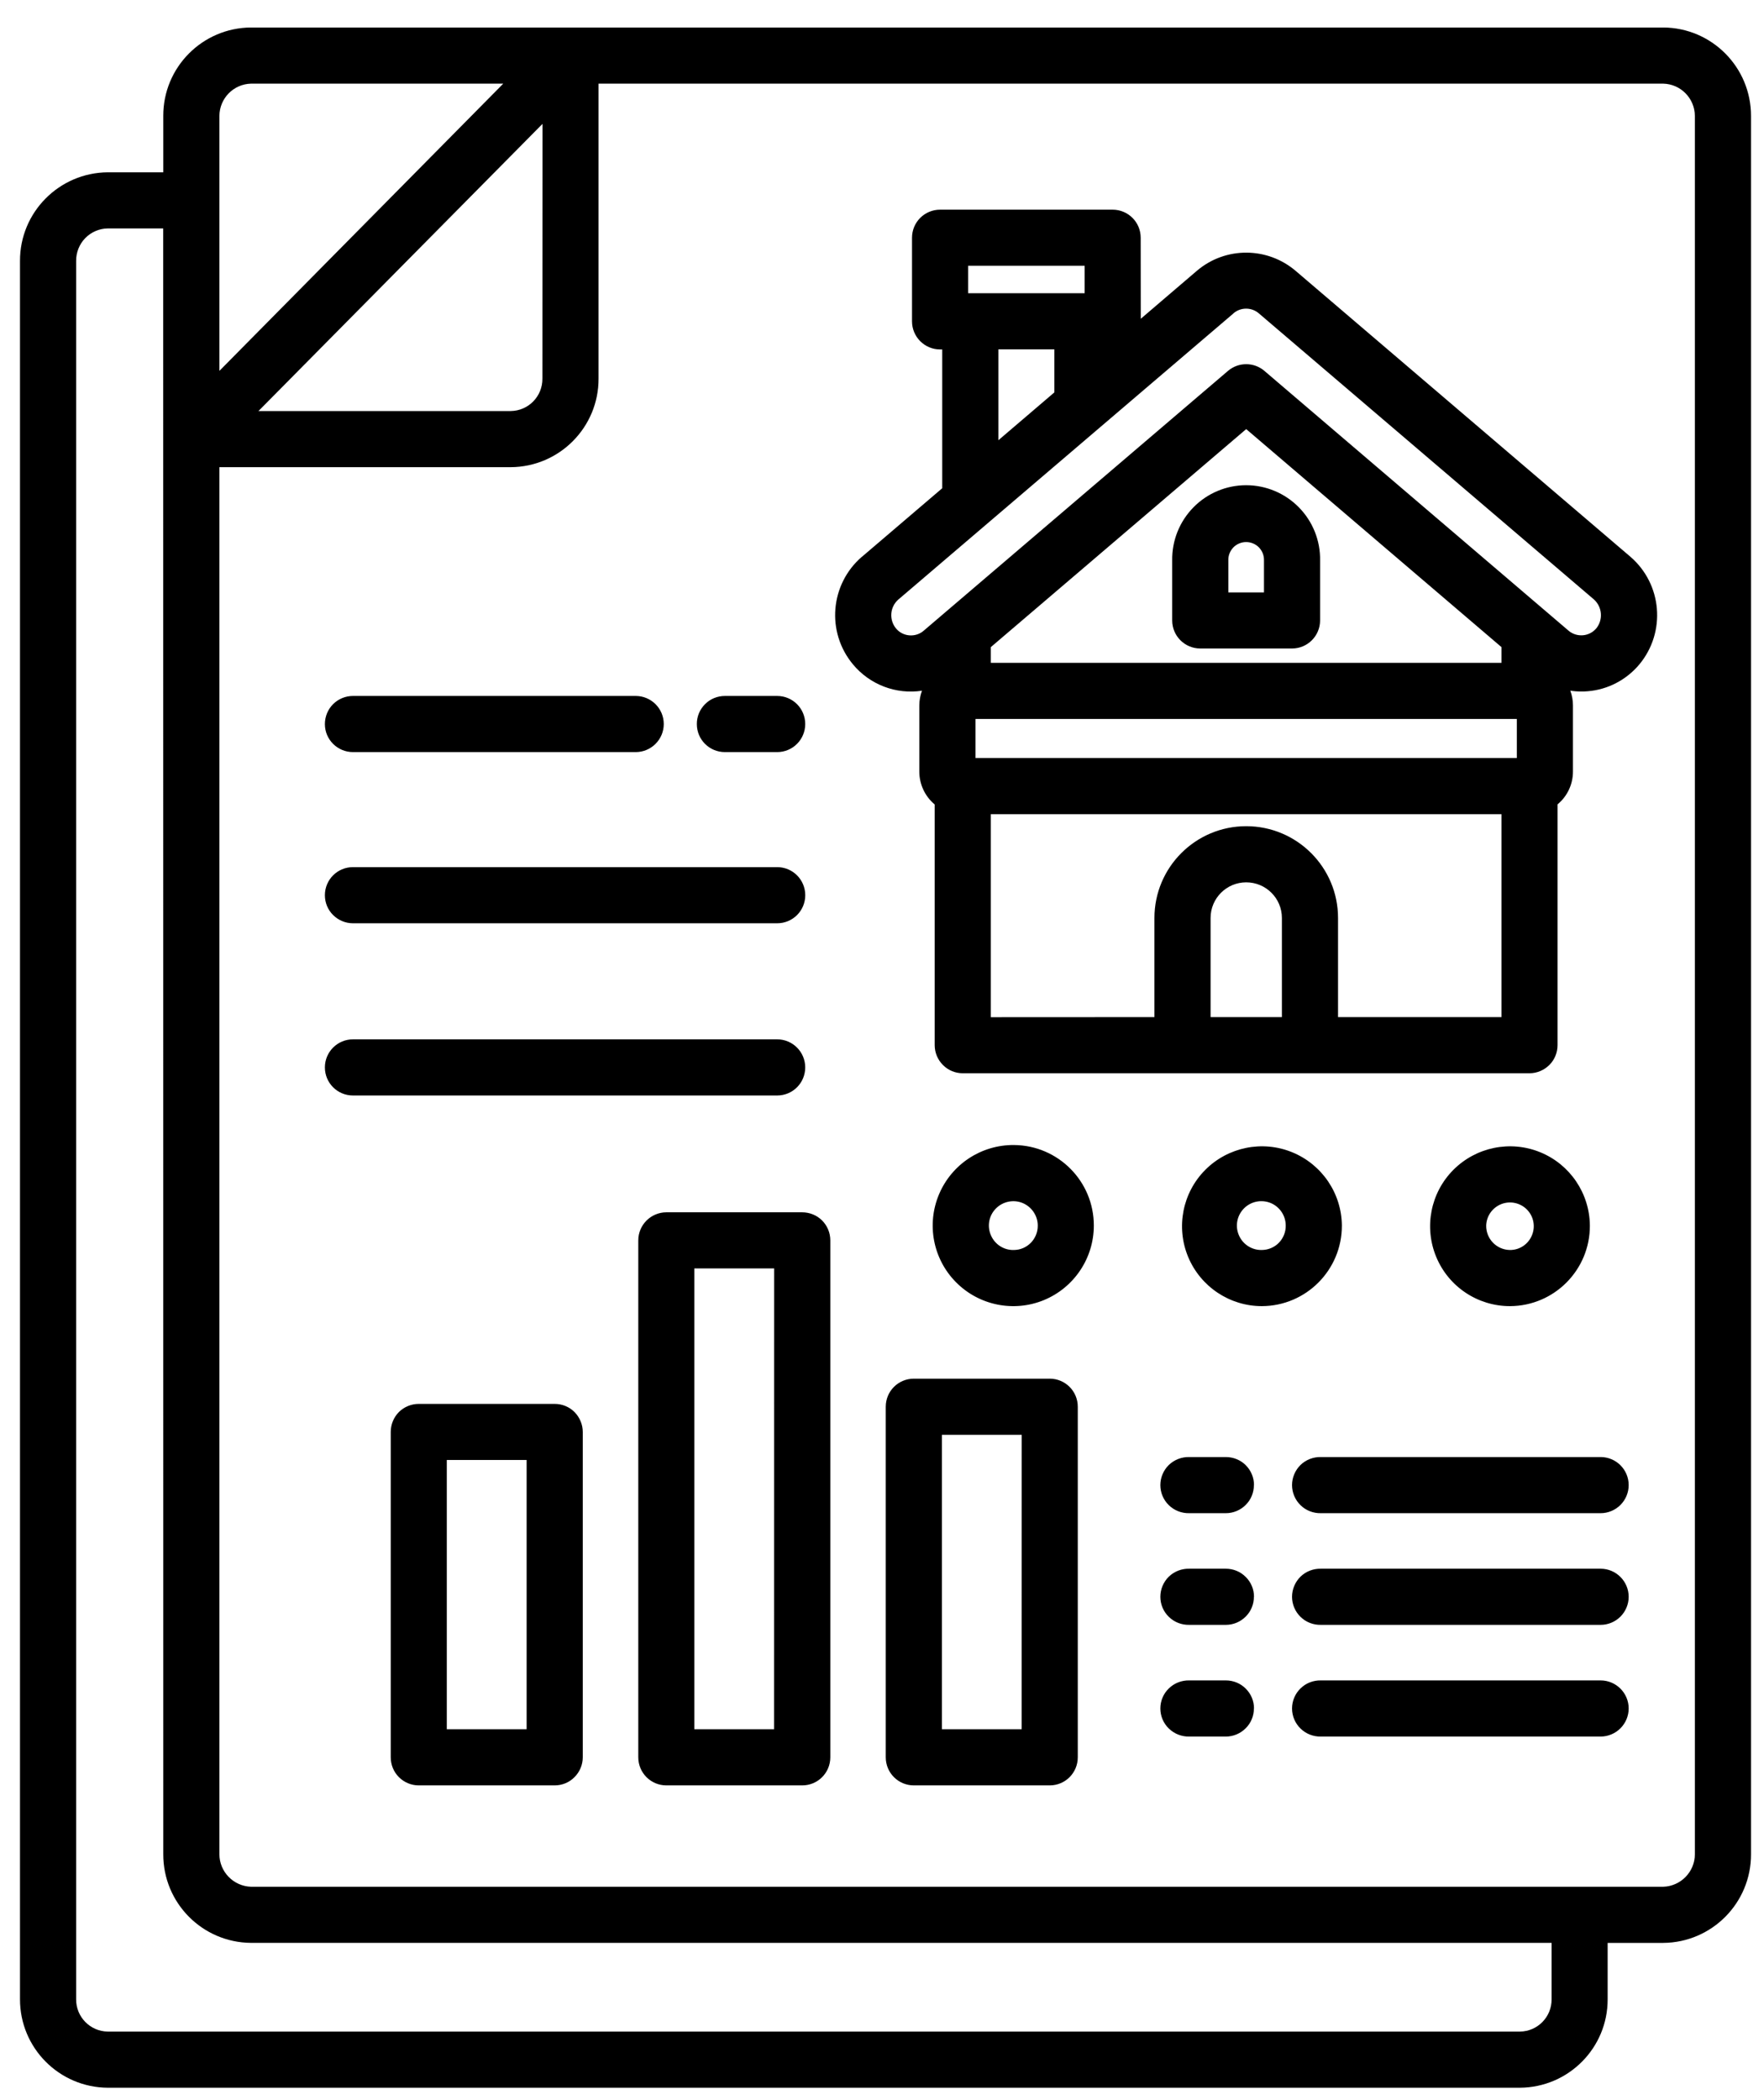 <svg xmlns="http://www.w3.org/2000/svg" width="63" height="75" viewBox="0 0 63 75" fill="none"><path d="M59.4 0.982H8.967C7.229 0.991 5.825 2.404 5.831 4.142V6.153H3.851C2.112 6.166 0.708 7.582 0.714 9.32V71.396C0.711 73.134 2.112 74.547 3.851 74.557H54.28C56.018 74.547 57.422 73.134 57.416 71.396V69.385H59.4C61.138 69.373 62.542 67.956 62.536 66.218V4.142C62.539 2.404 61.138 0.991 59.4 0.982ZM8.967 2.987H17.974L7.836 13.244V4.142C7.839 3.513 8.339 3.002 8.967 2.987ZM19.375 4.424L19.372 13.52C19.378 14.155 18.872 14.673 18.238 14.679H9.231L19.375 4.424ZM55.414 71.396C55.421 72.027 54.915 72.545 54.283 72.552H3.851C3.219 72.545 2.713 72.027 2.719 71.396V9.32C2.716 9.016 2.833 8.722 3.044 8.504C3.256 8.287 3.547 8.161 3.851 8.158H5.828L5.831 66.217C5.825 67.955 7.226 69.372 8.967 69.384H55.414L55.414 71.396ZM60.531 66.218C60.531 66.846 60.028 67.361 59.4 67.38H8.967C8.339 67.361 7.836 66.846 7.836 66.218V16.684H18.238C19.979 16.675 21.383 15.258 21.377 13.52V2.987H59.4C60.028 3.002 60.528 3.514 60.531 4.142L60.531 66.218ZM19.81 50.136H14.954C14.691 50.136 14.436 50.24 14.246 50.427C14.059 50.617 13.955 50.872 13.955 51.138V62.757C13.955 63.024 14.059 63.278 14.246 63.465C14.436 63.655 14.691 63.76 14.954 63.76H19.81C20.077 63.76 20.331 63.655 20.518 63.465C20.705 63.278 20.813 63.024 20.813 62.757V51.138C20.813 50.872 20.705 50.617 20.518 50.427C20.331 50.24 20.077 50.136 19.81 50.136ZM18.808 61.755H15.957V52.138H18.808V61.755ZM28.648 43.294H23.796C23.244 43.297 22.796 43.745 22.796 44.296V62.757C22.796 63.312 23.244 63.76 23.799 63.76H28.651C29.206 63.76 29.654 63.312 29.654 62.757V44.296C29.654 44.03 29.55 43.775 29.36 43.585C29.173 43.398 28.915 43.294 28.648 43.294ZM27.646 61.755H24.798V45.298H27.649L27.646 61.755ZM37.49 49.235H32.637C32.082 49.235 31.634 49.682 31.634 50.237V62.757C31.634 63.312 32.082 63.76 32.637 63.76H37.49C38.044 63.76 38.492 63.312 38.492 62.757V50.237C38.492 49.682 38.044 49.235 37.49 49.235ZM36.487 61.755H33.639V51.24H36.49L36.487 61.755ZM58.167 53.036C58.167 53.303 58.06 53.558 57.873 53.745C57.686 53.932 57.431 54.039 57.165 54.039H47.174C46.905 54.045 46.641 53.944 46.448 53.754C46.255 53.567 46.144 53.306 46.144 53.036C46.144 52.767 46.255 52.506 46.448 52.316C46.641 52.129 46.905 52.028 47.174 52.034H57.165C57.717 52.034 58.167 52.482 58.167 53.036ZM44.782 53.036C44.782 53.303 44.678 53.558 44.488 53.745C44.301 53.932 44.047 54.039 43.78 54.039H42.471H42.474C42.201 54.045 41.941 53.944 41.745 53.754C41.551 53.567 41.441 53.306 41.441 53.036C41.441 52.767 41.551 52.506 41.745 52.316C41.941 52.129 42.201 52.028 42.474 52.034H43.783H43.78C44.047 52.034 44.304 52.138 44.491 52.325C44.681 52.515 44.786 52.77 44.786 53.036L44.782 53.036ZM58.167 57.025C58.167 57.291 58.06 57.546 57.873 57.733C57.686 57.92 57.431 58.027 57.165 58.027H47.174C46.905 58.033 46.641 57.932 46.448 57.742C46.255 57.555 46.144 57.295 46.144 57.025C46.144 56.755 46.255 56.494 46.448 56.304C46.641 56.117 46.905 56.016 47.174 56.022H57.165C57.717 56.022 58.167 56.473 58.167 57.025ZM44.782 57.025C44.782 57.291 44.678 57.546 44.488 57.733C44.301 57.92 44.047 58.027 43.78 58.027H42.471H42.474C42.201 58.033 41.941 57.932 41.745 57.742C41.551 57.555 41.441 57.295 41.441 57.025C41.441 56.755 41.551 56.494 41.745 56.304C41.941 56.117 42.201 56.016 42.474 56.022H43.783H43.78C44.047 56.022 44.304 56.127 44.491 56.317C44.681 56.504 44.786 56.758 44.786 57.025L44.782 57.025ZM58.167 61.013C58.167 61.28 58.06 61.534 57.873 61.721C57.686 61.908 57.431 62.016 57.165 62.016H47.174C46.905 62.022 46.641 61.92 46.448 61.73C46.255 61.544 46.144 61.283 46.144 61.013C46.144 60.743 46.255 60.483 46.448 60.296C46.641 60.106 46.905 60.005 47.174 60.011H57.165C57.717 60.011 58.167 60.461 58.167 61.013ZM44.782 61.013C44.782 61.28 44.678 61.534 44.488 61.721C44.301 61.908 44.047 62.016 43.78 62.016H42.471H42.474C42.201 62.022 41.941 61.92 41.745 61.73C41.551 61.544 41.441 61.283 41.441 61.013C41.441 60.743 41.551 60.483 41.745 60.296C41.941 60.106 42.201 60.005 42.474 60.011H43.783H43.78C44.047 60.011 44.304 60.115 44.491 60.305C44.681 60.492 44.786 60.746 44.786 61.013H44.782ZM58.228 19.882L46.288 9.686C45.273 8.809 43.771 8.8 42.75 9.667L40.742 11.384L40.739 8.49C40.739 7.935 40.291 7.488 39.737 7.488H33.575C33.02 7.488 32.572 7.935 32.572 8.49V11.476C32.572 12.028 33.02 12.479 33.575 12.479H33.651V17.436L30.779 19.888V19.885C29.645 20.866 29.503 22.574 30.463 23.726C31.064 24.45 31.999 24.808 32.928 24.667C32.867 24.833 32.833 25.011 32.833 25.192V27.558C32.833 28.009 33.035 28.441 33.382 28.729V37.325C33.382 37.592 33.489 37.846 33.676 38.033C33.863 38.224 34.12 38.328 34.384 38.328H54.626C54.89 38.328 55.144 38.22 55.334 38.033C55.521 37.846 55.626 37.592 55.626 37.325V28.726C55.975 28.438 56.177 28.009 56.177 27.555V25.189C56.177 25.011 56.144 24.833 56.082 24.664C56.211 24.686 56.34 24.695 56.469 24.695C56.545 24.695 56.625 24.695 56.702 24.686H56.705C57.422 24.628 58.084 24.281 58.547 23.729C59.507 22.573 59.366 20.863 58.228 19.882ZM34.577 9.49H38.737V10.471H34.577V9.49ZM35.656 12.476H37.655V14.014L35.656 15.722V12.476ZM54.173 27.071H34.838V25.676H54.173V27.071ZM53.624 23.672H35.387V23.11L44.507 15.324L53.624 23.11V23.672ZM43.235 36.323V32.782C43.235 32.08 43.805 31.51 44.507 31.51C45.212 31.51 45.782 32.08 45.782 32.782V36.323H43.235ZM47.787 36.323V32.782C47.787 30.974 46.319 29.505 44.507 29.505C42.698 29.505 41.23 30.974 41.23 32.782V36.323L35.387 36.326V29.076H53.624V36.323L47.787 36.323ZM57.009 22.442C56.889 22.583 56.717 22.672 56.533 22.687C56.346 22.702 56.162 22.644 56.021 22.524L45.157 13.245C44.783 12.926 44.231 12.926 43.857 13.245L32.989 22.524C32.848 22.647 32.664 22.705 32.477 22.69C32.29 22.675 32.118 22.586 31.999 22.442C31.747 22.132 31.781 21.678 32.082 21.412L44.05 11.194V11.191C44.316 10.961 44.712 10.967 44.973 11.203L56.923 21.405C57.223 21.672 57.263 22.129 57.009 22.442ZM41.864 20.017V22.157C41.864 22.709 42.312 23.159 42.867 23.159H46.144C46.699 23.159 47.146 22.708 47.146 22.157V20.017C47.159 19.309 46.886 18.625 46.389 18.119C45.892 17.613 45.215 17.328 44.504 17.328C43.796 17.328 43.118 17.613 42.622 18.119C42.125 18.625 41.852 19.309 41.864 20.017ZM43.869 20.017C43.863 19.842 43.928 19.677 44.047 19.551C44.167 19.428 44.332 19.358 44.504 19.358C44.679 19.358 44.844 19.428 44.964 19.551C45.083 19.677 45.148 19.842 45.142 20.017V21.157H43.869L43.869 20.017ZM24.887 25.86C24.884 25.593 24.991 25.336 25.178 25.149C25.365 24.959 25.622 24.854 25.889 24.854H27.759H27.756C28.311 24.854 28.758 25.302 28.758 25.857C28.758 26.409 28.311 26.859 27.756 26.859H25.889C25.334 26.859 24.887 26.412 24.887 25.86ZM11.603 25.86C11.603 25.593 11.707 25.336 11.894 25.149C12.084 24.959 12.339 24.854 12.606 24.854H22.704C23.255 24.854 23.706 25.302 23.706 25.857C23.706 26.409 23.255 26.859 22.704 26.859H12.606C12.054 26.859 11.603 26.412 11.603 25.86ZM11.603 31.97C11.603 31.415 12.051 30.967 12.606 30.967H27.756C28.311 30.967 28.759 31.415 28.759 31.97C28.759 32.525 28.311 32.972 27.756 32.972H12.606C12.339 32.972 12.084 32.865 11.897 32.678C11.707 32.491 11.603 32.236 11.603 31.97ZM27.759 39.122H12.605C12.05 39.122 11.603 38.674 11.603 38.119C11.603 37.568 12.05 37.117 12.605 37.117H27.756C28.311 37.117 28.758 37.568 28.758 38.119C28.758 38.674 28.311 39.122 27.756 39.122H27.759ZM36.214 40.891C35.049 40.881 33.991 41.574 33.537 42.65C33.084 43.723 33.323 44.965 34.144 45.792C34.963 46.62 36.204 46.872 37.28 46.43C38.359 45.986 39.065 44.934 39.065 43.769C39.068 42.187 37.792 40.903 36.214 40.891ZM36.214 44.64C35.858 44.652 35.533 44.444 35.392 44.119C35.248 43.794 35.315 43.417 35.564 43.162C35.812 42.908 36.189 42.828 36.517 42.96C36.845 43.095 37.063 43.414 37.063 43.769C37.066 44.244 36.689 44.634 36.214 44.64ZM47.924 43.769C47.915 42.617 47.213 41.583 46.146 41.148C45.08 40.713 43.856 40.964 43.044 41.78C42.231 42.598 41.992 43.824 42.434 44.888C42.878 45.952 43.918 46.645 45.067 46.645C46.649 46.639 47.927 45.351 47.924 43.769ZM45.067 44.64C44.715 44.649 44.39 44.444 44.249 44.119C44.105 43.794 44.175 43.414 44.423 43.159C44.672 42.905 45.046 42.828 45.377 42.96C45.705 43.095 45.919 43.414 45.919 43.769C45.922 43.996 45.834 44.217 45.674 44.382C45.515 44.545 45.297 44.637 45.067 44.64ZM56.781 43.769C56.772 42.617 56.073 41.583 55.006 41.148C53.939 40.713 52.716 40.964 51.904 41.78C51.091 42.598 50.852 43.824 51.294 44.888C51.735 45.952 52.774 46.645 53.927 46.645C55.509 46.639 56.787 45.351 56.781 43.769ZM53.078 43.769C53.087 43.426 53.302 43.125 53.62 43C53.936 42.877 54.298 42.954 54.537 43.199C54.776 43.444 54.844 43.809 54.709 44.122C54.577 44.438 54.267 44.643 53.927 44.64C53.452 44.634 53.072 44.244 53.078 43.769Z" fill="black"></path></svg>